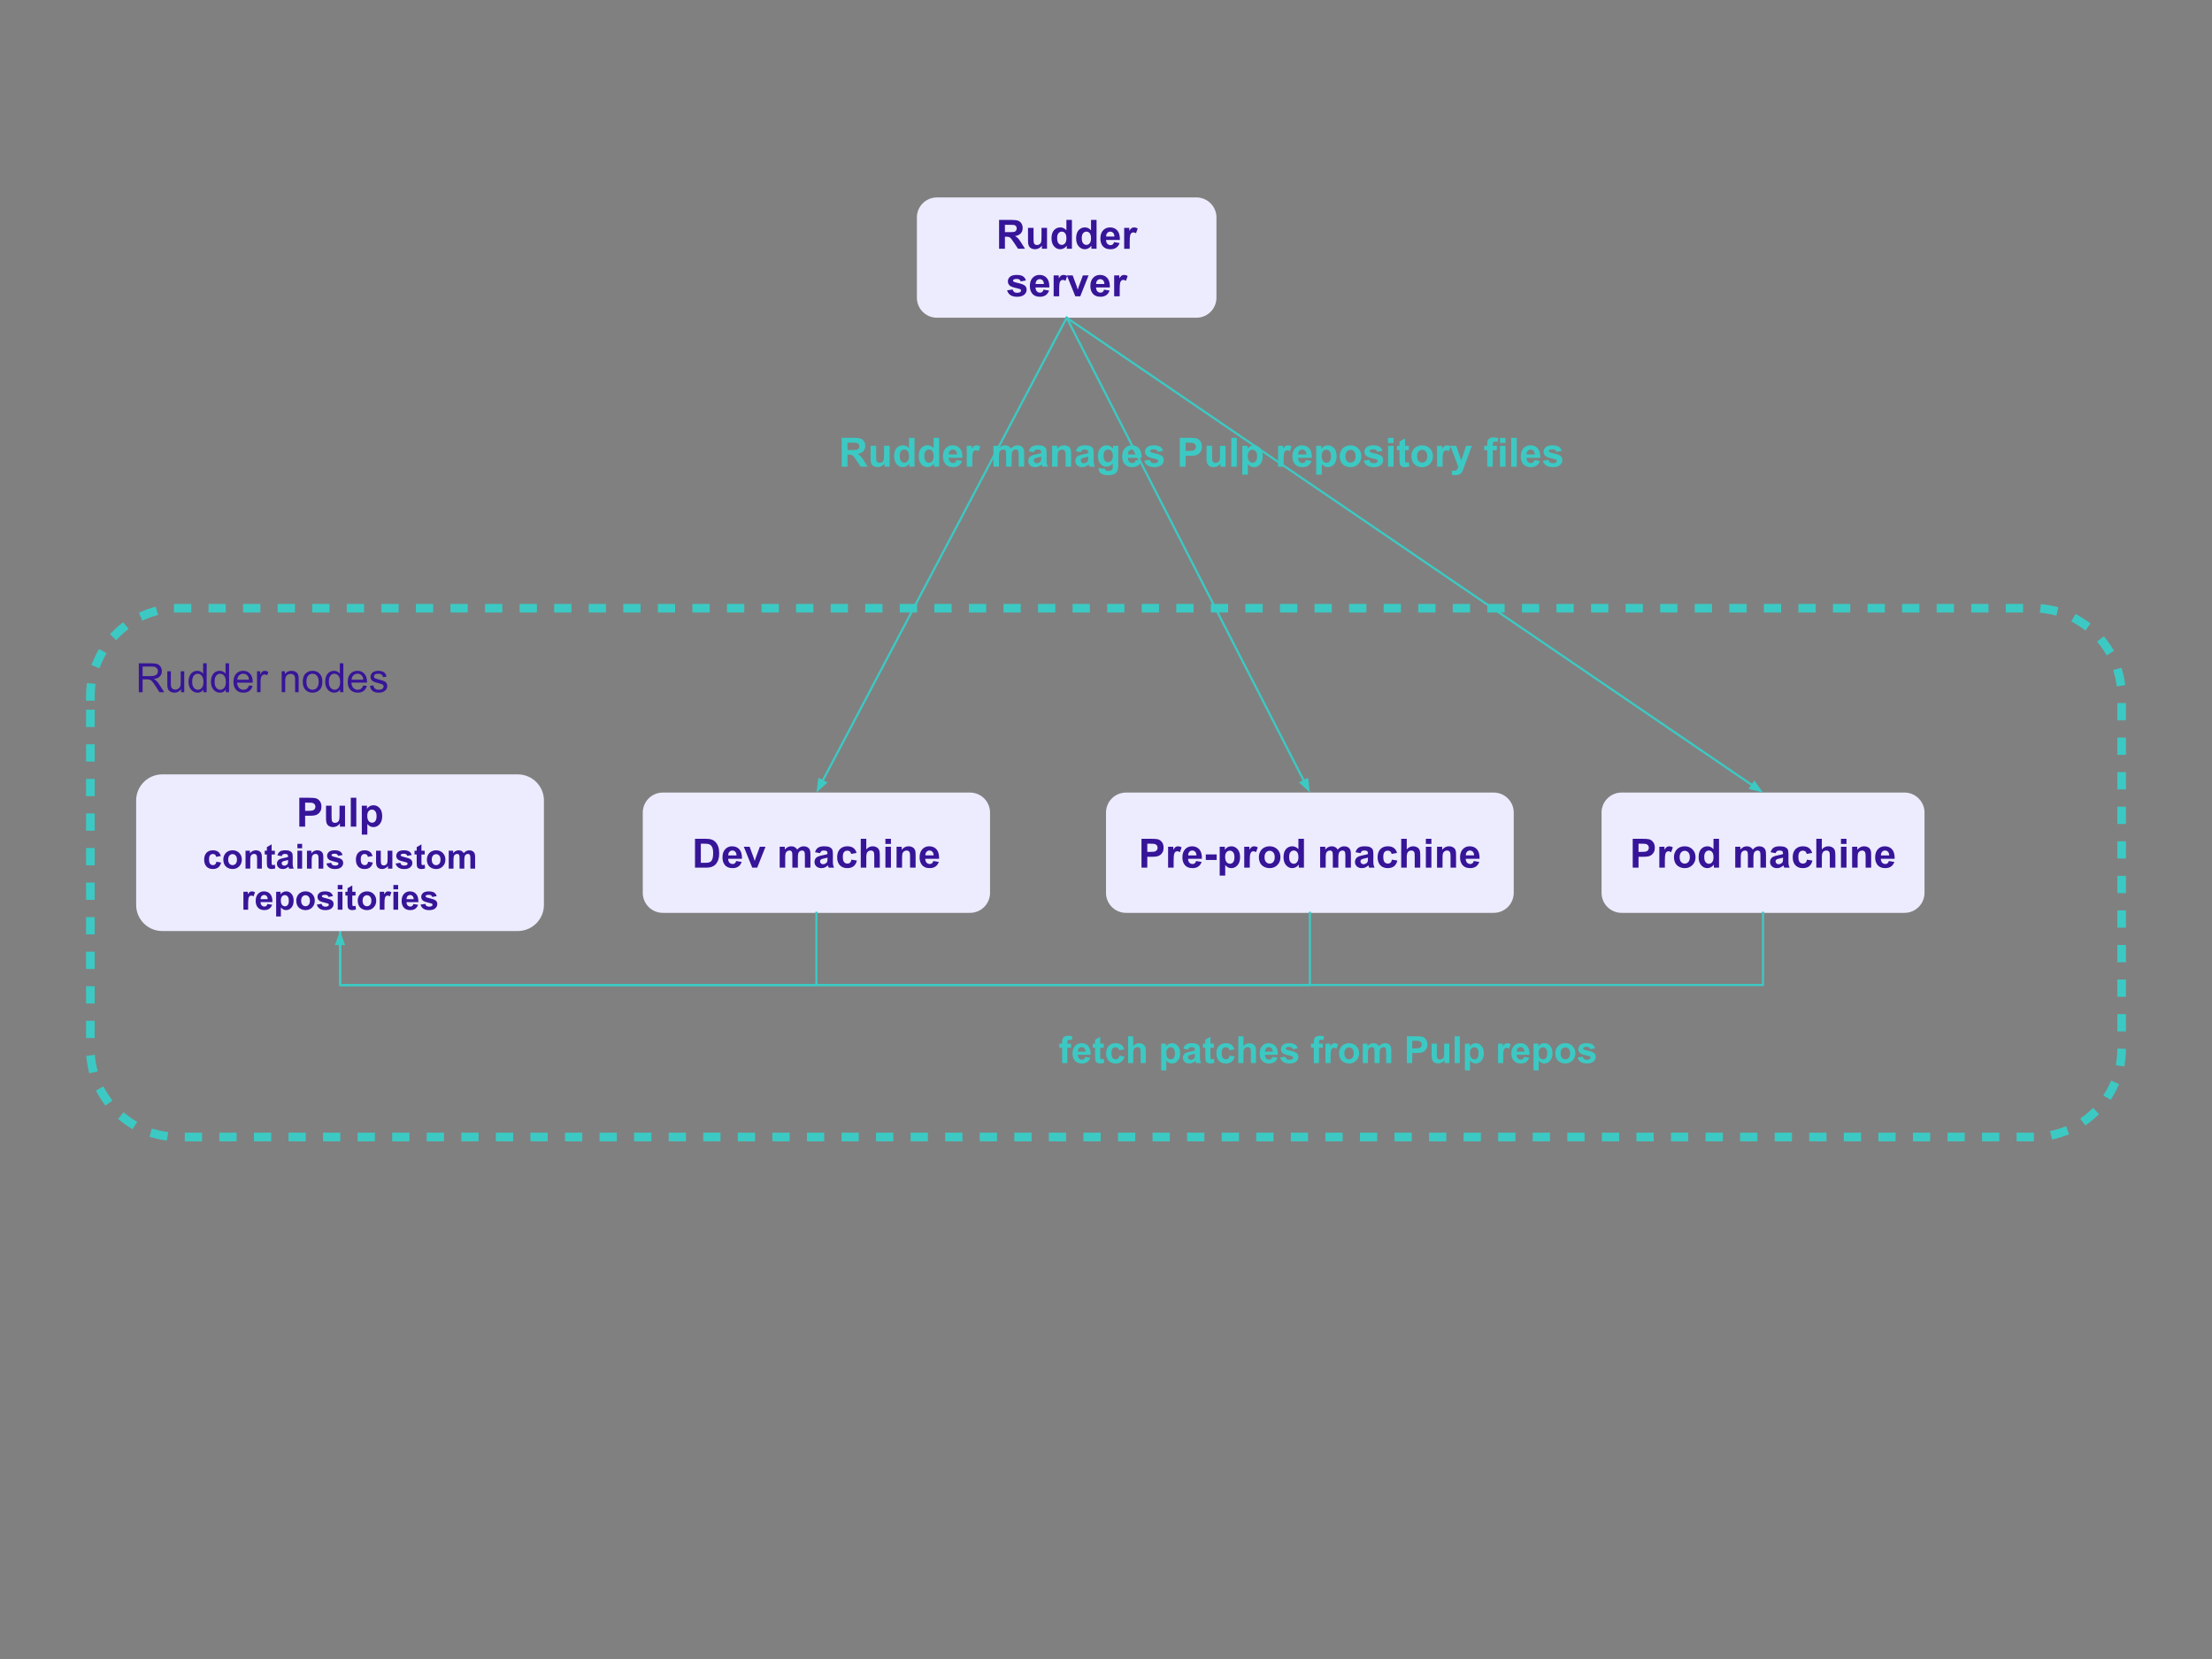 <svg xmlns="http://www.w3.org/2000/svg" fill="none" stroke-linecap="square" stroke-miterlimit="10" viewBox="0 0 1024 768"><rect x="0" y="0" width="1024" height="768" fill="#808080" stroke="none"/><clipPath id="a"><path d="M0 0h1024v768H0z"/></clipPath><g clip-path="url(#a)"><path d="M0 0h1024v768H0z"/><path d="M41.843 322.363c0-22.533 18.266-40.799 40.798-40.799H941.36a40.8 40.8 0 0 1 40.798 40.799v163.19c0 22.533-18.266 40.799-40.798 40.799H82.64c-22.532 0-40.798-18.266-40.798-40.799z"/><path stroke="#3cc9c3" stroke-dasharray="4.0,12.0" stroke-linecap="butt" stroke-linejoin="round" stroke-width="4" d="M41.843 322.363c0-22.533 18.266-40.799 40.798-40.799H941.36a40.8 40.8 0 0 1 40.798 40.799v163.19c0 22.533-18.266 40.799-40.798 40.799H82.64c-22.532 0-40.798-18.266-40.798-40.799z"/><path fill="#371598" d="M64.26 320.434v-13.36h5.923q1.78 0 2.703.36.937.36 1.484 1.281.563.906.563 2.016 0 1.406-.922 2.39-.922.97-2.844 1.235.703.343 1.078.672.766.703 1.453 1.765l2.328 3.64h-2.218l-1.766-2.78q-.781-1.204-1.281-1.829-.5-.64-.906-.89-.391-.266-.797-.36-.297-.078-.985-.078h-2.047v5.938zm1.766-7.453h3.797q1.22 0 1.89-.25.688-.266 1.048-.813t.36-1.187q0-.953-.688-1.563t-2.188-.61h-4.219zm17.801 7.453v-1.422q-1.125 1.64-3.062 1.64-.86 0-1.61-.328-.734-.328-1.093-.828-.36-.5-.5-1.218-.11-.47-.11-1.532v-5.984h1.641v5.36q0 1.28.11 1.734.156.64.656 1.015t1.234.375 1.375-.375q.656-.39.922-1.03.266-.657.266-1.892v-5.187h1.64v9.672zm10.314 0v-1.219q-.907 1.438-2.703 1.438-1.157 0-2.125-.641-.97-.64-1.5-1.781-.532-1.14-.532-2.625 0-1.453.485-2.625.484-1.188 1.437-1.813.969-.625 2.172-.625.875 0 1.547.375.687.36 1.11.953v-4.797h1.64v13.36zm-5.172-4.828q0 1.86.781 2.781.781.922 1.844.922 1.078 0 1.828-.875.75-.89.75-2.688 0-1.984-.766-2.906-.765-.937-1.89-.937-1.078 0-1.813.89t-.734 2.813m15.547 4.828v-1.219q-.906 1.438-2.703 1.438-1.156 0-2.125-.641-.968-.64-1.5-1.781-.53-1.14-.53-2.625 0-1.453.483-2.625.485-1.188 1.438-1.813.969-.625 2.172-.625.875 0 1.547.375.687.36 1.11.953v-4.797h1.64v13.36zm-5.171-4.828q0 1.86.78 2.781.782.922 1.845.922 1.078 0 1.828-.875.75-.89.75-2.688 0-1.984-.766-2.906-.766-.937-1.89-.937-1.079 0-1.813.89t-.734 2.813m15.907 1.718 1.687.204q-.406 1.484-1.484 2.312-1.078.813-2.766.813-2.125 0-3.375-1.297-1.234-1.313-1.234-3.672 0-2.453 1.25-3.797 1.265-1.344 3.265-1.344 1.938 0 3.157 1.328 1.234 1.313 1.234 3.703v.438h-7.219q.094 1.594.906 2.453.813.844 2.016.844.906 0 1.547-.469.64-.484 1.016-1.516m-5.391-2.656h5.406q-.11-1.219-.625-1.828-.781-.953-2.031-.953-1.125 0-1.906.766-.766.75-.844 2.015m9.126 5.766v-9.672h1.468v1.469q.563-1.032 1.032-1.36.484-.328 1.062-.328.828 0 1.688.531l-.563 1.516q-.61-.36-1.203-.36-.547 0-.969.329-.422.328-.61.89-.28.875-.28 1.922v5.063zm11.411 0v-9.672h1.469v1.375q1.062-1.594 3.078-1.594.875 0 1.61.313.734.312 1.093.828.375.5.516 1.203.094.453.094 1.594v5.953h-1.641v-5.89q0-1-.203-1.485-.188-.5-.672-.797t-1.14-.297q-1.048 0-1.813.672-.75.656-.75 2.516v5.28zm9.767-4.844q0-2.687 1.484-3.969 1.25-1.078 3.047-1.078 2 0 3.265 1.313 1.266 1.297 1.266 3.61 0 1.858-.562 2.937-.563 1.062-1.641 1.656-1.063.594-2.328.594-2.031 0-3.281-1.297-1.25-1.313-1.25-3.766m1.687 0q0 1.86.797 2.797.812.922 2.047.922 1.219 0 2.031-.922.813-.938.813-2.844 0-1.797-.813-2.719t-2.031-.921q-1.235 0-2.047.921-.797.907-.797 2.766m15.563 4.844v-1.219q-.906 1.438-2.703 1.438-1.156 0-2.125-.641-.969-.64-1.5-1.781-.531-1.14-.531-2.625 0-1.453.484-2.625.485-1.188 1.438-1.813.969-.625 2.172-.625.875 0 1.547.375.687.36 1.109.953v-4.797h1.64v13.36zm-5.172-4.828q0 1.86.782 2.781.78.922 1.843.922 1.079 0 1.829-.875.75-.89.75-2.688 0-1.984-.766-2.906-.766-.937-1.89-.937-1.079 0-1.813.89-.735.89-.735 2.813m15.907 1.718 1.688.204q-.406 1.484-1.485 2.312-1.078.813-2.765.813-2.125 0-3.375-1.297-1.235-1.313-1.235-3.672 0-2.453 1.25-3.797 1.266-1.344 3.266-1.344 1.938 0 3.156 1.328 1.235 1.313 1.235 3.703v.438h-7.219q.094 1.594.906 2.453.813.844 2.016.844.906 0 1.547-.469.64-.484 1.015-1.516m-5.39-2.656h5.406q-.11-1.219-.625-1.828-.781-.953-2.031-.953-1.125 0-1.907.766-.765.75-.843 2.015m8.485 2.875 1.625-.25q.125.969.75 1.5.625.516 1.75.516t1.672-.453q.547-.469.547-1.094 0-.547-.485-.875-.328-.219-1.672-.547-1.812-.469-2.515-.797-.688-.328-1.047-.906-.36-.594-.36-1.313 0-.64.297-1.187.297-.563.813-.922.375-.281 1.031-.469.672-.203 1.422-.203 1.14 0 2 .328t1.266.891q.421.562.578 1.5l-1.61.219q-.109-.75-.64-1.172-.516-.422-1.469-.422-1.14 0-1.625.375-.469.375-.469.875 0 .312.188.578.203.266.64.438.235.093 1.438.421 1.75.454 2.437.75.688.297 1.078.86t.391 1.406q0 .828-.484 1.547-.469.719-1.375 1.125-.907.39-2.047.39-1.875 0-2.875-.78-.985-.782-1.25-2.329"/><path fill="#ececfe" fill-rule="evenodd" d="M424.454 100.683a9.28 9.28 0 0 1 9.281-9.281H553.85a9.28 9.28 0 0 1 9.281 9.28v37.124a9.28 9.28 0 0 1-9.28 9.28H433.734a9.28 9.28 0 0 1-9.28-9.28z"/><path fill="#371598" d="M462.504 115.164v-13.36h5.687q2.14 0 3.11.36.968.36 1.546 1.281.578.922.578 2.11 0 1.5-.89 2.484-.875.969-2.625 1.234.875.5 1.437 1.125.578.61 1.532 2.157l1.64 2.61h-3.234l-1.938-2.907q-1.047-1.563-1.437-1.969-.375-.406-.813-.547-.422-.156-1.343-.156h-.547v5.578zm2.703-7.703h2q1.937 0 2.422-.156.484-.172.75-.578.28-.407.28-1 0-.672-.359-1.079-.359-.421-1.015-.53-.328-.048-1.969-.048h-2.11zm17.113 7.703v-1.453q-.531.781-1.39 1.234-.86.438-1.813.438-.969 0-1.75-.422-.765-.438-1.125-1.203-.344-.781-.344-2.14v-6.126h2.563v4.438q0 2.047.14 2.515.141.453.516.72.375.265.953.265.657 0 1.172-.36.516-.359.703-.89.203-.532.203-2.61v-4.078h2.547v9.672zm13.912 0h-2.39v-1.422q-.594.828-1.407 1.235-.797.406-1.61.406-1.671 0-2.859-1.344t-1.187-3.75q0-2.453 1.156-3.734t2.922-1.282q1.625 0 2.812 1.344v-4.812h2.563zm-6.844-5.047q0 1.547.438 2.235.609 1.015 1.718 1.015.891 0 1.5-.75.625-.765.625-2.25 0-1.672-.609-2.406-.594-.734-1.531-.734-.906 0-1.531.734-.61.719-.61 2.156m18.24 5.047h-2.39v-1.422q-.595.828-1.407 1.235-.797.406-1.61.406-1.671 0-2.859-1.344t-1.187-3.75q0-2.453 1.156-3.734t2.922-1.282q1.625 0 2.812 1.344v-4.812h2.563zm-6.844-5.047q0 1.547.438 2.235.609 1.015 1.718 1.015.891 0 1.5-.75.625-.765.625-2.25 0-1.672-.609-2.406-.594-.734-1.531-.734-.907 0-1.532.734-.609.719-.609 2.156m14.959 1.969 2.546.422q-.484 1.406-1.546 2.14t-2.657.735q-2.515 0-3.734-1.656-.953-1.313-.953-3.329 0-2.406 1.25-3.765 1.265-1.36 3.187-1.36 2.157 0 3.407 1.422t1.187 4.375h-6.406q.031 1.141.61 1.782.593.625 1.484.625.593 0 1-.329.421-.328.625-1.062m.156-2.594q-.031-1.11-.578-1.687-.547-.578-1.328-.578-.844 0-1.391.609-.547.61-.531 1.656zm7.079 5.672h-2.563v-9.672h2.375v1.375q.61-.984 1.094-1.281.484-.313 1.11-.313.874 0 1.687.485l-.797 2.234q-.64-.422-1.203-.422-.531 0-.906.297t-.594 1.078q-.203.766-.203 3.235zm-56.76 19.234 2.563-.39q.172.75.672 1.14.5.391 1.406.391.984 0 1.484-.375.344-.25.344-.672 0-.297-.187-.484-.188-.188-.86-.344-3.093-.687-3.922-1.25-1.14-.781-1.14-2.172 0-1.265.984-2.11 1-.859 3.078-.859 1.985 0 2.953.657.97.64 1.329 1.906l-2.407.437q-.156-.562-.593-.859-.422-.297-1.235-.297-1 0-1.437.281-.297.204-.297.516 0 .266.25.469.344.25 2.39.719 2.047.453 2.86 1.14.797.672.797 1.89 0 1.345-1.11 2.298t-3.28.953q-1.985 0-3.142-.797-1.14-.813-1.5-2.188m16.876-.312 2.547.422q-.484 1.406-1.547 2.14t-2.656.735q-2.516 0-3.734-1.656-.954-1.313-.954-3.329 0-2.406 1.25-3.765 1.266-1.36 3.188-1.36 2.156 0 3.406 1.422t1.188 4.375h-6.407q.032 1.141.61 1.782.594.625 1.484.625.594 0 1-.329.422-.328.625-1.062m.156-2.594q-.03-1.11-.578-1.687-.547-.578-1.328-.578-.844 0-1.39.609-.547.61-.532 1.656zm7.08 5.672h-2.563v-9.672h2.375v1.375q.61-.984 1.093-1.281.485-.313 1.11-.313.875 0 1.687.485l-.797 2.234q-.64-.422-1.203-.422-.53 0-.906.297-.375.297-.594 1.078-.203.766-.203 3.235zm7.463 0-3.907-9.672h2.688l1.828 4.938.531 1.64q.203-.625.266-.828.125-.406.266-.812l1.843-4.938h2.625l-3.843 9.672zm13.313-3.078 2.547.422q-.485 1.406-1.547 2.14-1.063.735-2.656.735-2.516 0-3.735-1.656-.953-1.313-.953-3.329 0-2.406 1.25-3.765 1.266-1.36 3.188-1.36 2.156 0 3.406 1.422t1.187 4.375h-6.406q.031 1.141.61 1.782.593.625 1.484.625.594 0 1-.329.422-.328.625-1.062m.156-2.594q-.031-1.11-.578-1.687-.547-.578-1.328-.578-.844 0-1.39.609-.548.61-.532 1.656zm7.079 5.672h-2.563v-9.672h2.375v1.375q.61-.984 1.094-1.281.485-.313 1.11-.313.875 0 1.687.485l-.797 2.234q-.64-.422-1.203-.422-.531 0-.906.297t-.594 1.078q-.203.766-.203 3.235z"/><path fill="#ececfe" fill-rule="evenodd" d="M297.562 376.184a9.28 9.28 0 0 1 9.28-9.281h142.195a9.28 9.28 0 0 1 9.28 9.28v37.124a9.28 9.28 0 0 1-9.28 9.28H306.843a9.28 9.28 0 0 1-9.281-9.28z"/><path fill="#371598" d="M321.734 388.306h4.938q1.656 0 2.53.266 1.188.343 2.017 1.234.843.875 1.28 2.156t.438 3.157q0 1.64-.406 2.843-.5 1.453-1.437 2.36-.704.672-1.891 1.062-.89.281-2.39.281h-5.079zm2.703 2.266v8.843h2.016q1.125 0 1.625-.125.656-.171 1.078-.562.438-.39.703-1.281.281-.907.281-2.453 0-1.547-.28-2.375-.266-.829-.766-1.282-.485-.468-1.235-.64-.562-.125-2.219-.125zm16.364 8.015 2.547.422q-.485 1.406-1.547 2.14-1.063.735-2.656.735-2.516 0-3.735-1.656-.953-1.313-.953-3.328 0-2.406 1.25-3.766 1.266-1.36 3.188-1.36 2.156 0 3.406 1.423 1.25 1.422 1.187 4.375h-6.406q.031 1.14.61 1.78.593.626 1.484.626.594 0 1-.328.422-.328.625-1.063m.156-2.593q-.031-1.11-.578-1.688t-1.328-.578q-.844 0-1.39.61-.548.609-.532 1.656zm7.282 5.671-3.906-9.671h2.687l1.828 4.937.532 1.64q.203-.624.265-.827.125-.407.266-.813l1.844-4.937h2.625l-3.844 9.671zm12.7-9.671h2.36v1.312q1.265-1.531 3.015-1.531.937 0 1.61.39.687.375 1.124 1.141.64-.766 1.375-1.14.75-.391 1.578-.391 1.063 0 1.797.437.75.422 1.11 1.266.265.625.265 2v6.187h-2.562v-5.53q0-1.438-.266-1.86-.344-.547-1.094-.547-.531 0-1.015.328-.47.328-.672.969-.203.625-.203 2v4.64h-2.563v-5.296q0-1.422-.14-1.829-.141-.406-.422-.609t-.782-.203q-.593 0-1.062.328-.469.313-.688.922-.203.594-.203 1.984v4.703h-2.562zm18.697 2.953-2.328-.422q.407-1.406 1.36-2.078t2.843-.672q1.704 0 2.547.406t1.172 1.031q.344.625.344 2.282l-.016 3q0 1.265.11 1.875.125.609.468 1.296h-2.53q-.11-.25-.25-.75-.063-.234-.095-.312-.656.64-1.406.969-.734.312-1.594.312-1.484 0-2.343-.812-.86-.813-.86-2.047 0-.828.391-1.469.39-.64 1.094-.969.703-.343 2.031-.61 1.797-.327 2.484-.624v-.25q0-.75-.359-1.063-.36-.312-1.375-.312-.688 0-1.078.281-.375.266-.61.938m3.422 2.078q-.484.156-1.562.39-1.063.22-1.39.438-.5.36-.5.906 0 .531.405.938.407.39 1.016.39.703 0 1.328-.468.469-.344.61-.844.093-.328.093-1.25zm13.485-2.172-2.53.453q-.126-.75-.579-1.125-.453-.39-1.172-.39-.953 0-1.531.656-.563.656-.563 2.203 0 1.734.579 2.437.578.703 1.546.703.735 0 1.204-.406.468-.422.656-1.422l2.515.422q-.39 1.735-1.515 2.625-1.11.875-2.969.875-2.125 0-3.39-1.328-1.25-1.344-1.25-3.719 0-2.39 1.265-3.718 1.266-1.344 3.422-1.344 1.766 0 2.797.765 1.047.75 1.515 2.313m4.486-6.547v4.922q1.234-1.453 2.953-1.453.89 0 1.593.328.72.328 1.079.844.359.5.484 1.125.14.609.14 1.922v5.671h-2.562v-5.109q0-1.516-.156-1.922-.14-.422-.516-.656-.36-.25-.906-.25-.64 0-1.14.312-.5.313-.735.938t-.234 1.844v4.843h-2.563v-13.359zm8.849 2.375v-2.375h2.562v2.375zm0 10.984v-9.671h2.562v9.671zm13.98 0h-2.563v-4.937q0-1.563-.172-2.016-.156-.468-.53-.718-.36-.266-.876-.266-.672 0-1.203.375-.531.36-.734.969-.188.593-.188 2.218v4.375h-2.547v-9.671h2.375v1.421q1.266-1.64 3.188-1.64.844 0 1.547.312.703.297 1.062.782.36.468.5 1.078.14.593.14 1.703zm8.193-3.078 2.547.422q-.485 1.406-1.547 2.14-1.063.735-2.657.735-2.515 0-3.734-1.656-.953-1.313-.953-3.328 0-2.406 1.25-3.766 1.266-1.36 3.187-1.36 2.157 0 3.407 1.423 1.25 1.422 1.187 4.375h-6.406q.031 1.14.61 1.78.593.626 1.484.626.593 0 1-.328.422-.328.625-1.063m.156-2.593q-.031-1.11-.578-1.688t-1.328-.578q-.844 0-1.391.61-.547.609-.531 1.656z"/><path fill="#ececfe" fill-rule="evenodd" d="M512 376.184a9.28 9.28 0 0 1 9.281-9.281h170.194a9.28 9.28 0 0 1 9.28 9.28v37.124a9.28 9.28 0 0 1-9.28 9.28H521.28a9.28 9.28 0 0 1-9.281-9.28z"/><path fill="#371598" d="M528.43 401.665v-13.359h4.328q2.453 0 3.203.203 1.14.297 1.922 1.313.781 1 .781 2.593 0 1.235-.453 2.079-.453.828-1.14 1.312-.688.469-1.39.625-.97.203-2.798.203h-1.765v5.031zm2.688-11.093v3.78h1.484q1.594 0 2.125-.202.547-.203.844-.656.312-.454.312-1.032 0-.734-.437-1.203-.422-.484-1.078-.594-.485-.093-1.938-.093zm12.193 11.093h-2.562v-9.671h2.375v1.375q.609-.985 1.093-1.282.485-.312 1.11-.312.875 0 1.687.484l-.797 2.235q-.64-.422-1.203-.422-.531 0-.906.297-.375.296-.594 1.078-.203.765-.203 3.234zm10.401-3.078 2.547.422q-.484 1.406-1.547 2.14t-2.656.735q-2.516 0-3.735-1.656-.953-1.313-.953-3.328 0-2.406 1.25-3.766 1.266-1.36 3.188-1.36 2.156 0 3.406 1.423 1.25 1.422 1.188 4.375h-6.407q.032 1.14.61 1.78.593.626 1.484.626.594 0 1-.328.422-.328.625-1.063m.156-2.593q-.031-1.11-.578-1.688t-1.328-.578q-.844 0-1.39.61-.547.609-.532 1.656zm4.33 2.109v-2.563h5.03v2.563zm6.43-6.11h2.391v1.422q.469-.734 1.25-1.187.797-.453 1.766-.453 1.687 0 2.86 1.328 1.171 1.312 1.171 3.672 0 2.422-1.187 3.765-1.188 1.344-2.86 1.344-.812 0-1.469-.312-.64-.328-1.359-1.094v4.875h-2.562zm2.532 4.672q0 1.625.64 2.407.657.78 1.579.78.906 0 1.484-.718.594-.719.594-2.344 0-1.515-.61-2.25-.61-.75-1.515-.75-.938 0-1.563.735-.61.719-.61 2.14m11.396 5h-2.563v-9.671h2.375v1.375q.61-.985 1.094-1.282.484-.312 1.11-.312.874 0 1.687.484l-.797 2.235q-.64-.422-1.203-.422-.531 0-.906.297-.375.296-.594 1.078-.203.765-.203 3.234zm4.213-4.968q0-1.282.625-2.47.625-1.202 1.781-1.827 1.157-.625 2.579-.625 2.187 0 3.593 1.422t1.407 3.609-1.422 3.64q-1.422 1.438-3.563 1.438-1.328 0-2.547-.594-1.203-.609-1.828-1.765-.625-1.172-.625-2.828m2.625.125q0 1.453.672 2.218.688.75 1.688.75t1.671-.75q.688-.765.688-2.234 0-1.422-.688-2.187-.671-.766-1.671-.766t-1.688.766q-.672.765-.672 2.203m18.24 4.843h-2.39v-1.421q-.594.828-1.407 1.234-.797.406-1.61.406-1.671 0-2.859-1.344-1.187-1.343-1.187-3.75 0-2.453 1.156-3.734t2.922-1.281q1.625 0 2.812 1.344v-4.813h2.563zm-6.844-5.046q0 1.546.438 2.234.609 1.016 1.718 1.016.891 0 1.5-.75.625-.766.625-2.25 0-1.672-.609-2.407-.594-.734-1.531-.734-.906 0-1.531.734-.61.719-.61 2.157m14.345-4.625h2.36v1.312q1.265-1.531 3.015-1.531.938 0 1.61.39.687.375 1.124 1.141.641-.766 1.375-1.14.75-.391 1.579-.391 1.062 0 1.796.437.75.422 1.11 1.266.265.625.265 2v6.187h-2.562v-5.53q0-1.438-.266-1.86-.343-.547-1.093-.547-.532 0-1.016.328-.469.328-.672.969-.203.625-.203 2v4.64h-2.563v-5.296q0-1.422-.14-1.829-.14-.406-.422-.609t-.781-.203q-.594 0-1.063.328-.469.313-.687.922-.203.594-.203 1.984v4.703h-2.563zm18.698 2.953-2.328-.422q.406-1.406 1.36-2.078.952-.672 2.843-.672 1.703 0 2.547.406.843.406 1.172 1.031.343.625.343 2.282l-.015 3q0 1.265.11 1.875.124.609.468 1.296h-2.531q-.11-.25-.25-.75-.063-.234-.094-.312-.656.64-1.406.969-.735.312-1.594.312-1.485 0-2.344-.812-.86-.813-.86-2.047 0-.828.391-1.469.39-.64 1.094-.969.703-.343 2.031-.61 1.797-.327 2.485-.624v-.25q0-.75-.36-1.063t-1.375-.312q-.687 0-1.078.281-.375.266-.61.938m3.422 2.078q-.485.156-1.563.39-1.062.22-1.39.438-.5.36-.5.906 0 .531.406.938.406.39 1.015.39.704 0 1.329-.468.468-.344.609-.844.094-.328.094-1.25zm13.485-2.172-2.532.453q-.125-.75-.578-1.125-.453-.39-1.171-.39-.954 0-1.532.656-.562.656-.562 2.203 0 1.734.578 2.437t1.547.703q.734 0 1.203-.406.469-.422.656-1.422l2.516.422q-.39 1.735-1.516 2.625-1.11.875-2.969.875-2.125 0-3.39-1.328-1.25-1.344-1.25-3.719 0-2.39 1.265-3.718 1.266-1.344 3.422-1.344 1.766 0 2.797.765 1.047.75 1.516 2.313m4.485-6.547v4.922q1.234-1.453 2.953-1.453.89 0 1.594.328.718.328 1.078.844.36.5.484 1.125.14.609.14 1.922v5.671h-2.562v-5.109q0-1.516-.156-1.922-.14-.422-.516-.656-.359-.25-.906-.25-.64 0-1.14.312-.5.313-.735.938t-.234 1.844v4.843h-2.563v-13.359zm8.849 2.375v-2.375h2.562v2.375zm0 10.984v-9.671h2.562v9.671zm13.98 0h-2.562v-4.937q0-1.563-.172-2.016-.156-.468-.531-.718-.36-.266-.875-.266-.672 0-1.204.375-.53.36-.734.969-.187.593-.187 2.218v4.375h-2.547v-9.671h2.375v1.421q1.265-1.64 3.187-1.64.844 0 1.547.312.703.297 1.063.782.359.468.5 1.078.14.593.14 1.703zm8.193-3.078 2.547.422q-.484 1.406-1.547 2.14t-2.656.735q-2.516 0-3.735-1.656-.953-1.313-.953-3.328 0-2.406 1.25-3.766 1.266-1.36 3.188-1.36 2.156 0 3.406 1.423 1.25 1.422 1.188 4.375h-6.407q.032 1.14.61 1.78.593.626 1.484.626.594 0 1-.328.422-.328.625-1.063m.156-2.593q-.031-1.11-.578-1.688t-1.328-.578q-.844 0-1.39.61-.547.609-.532 1.656z"/><path fill="#ececfe" fill-rule="evenodd" d="M741.404 376.184a9.28 9.28 0 0 1 9.281-9.281h130.95a9.28 9.28 0 0 1 9.281 9.28v37.124a9.28 9.28 0 0 1-9.281 9.28h-130.95a9.28 9.28 0 0 1-9.28-9.28z"/><path fill="#371598" d="M755.835 401.665v-13.359h4.328q2.453 0 3.203.203 1.14.297 1.922 1.313.78 1 .78 2.593 0 1.235-.452 2.079-.453.828-1.14 1.312-.688.469-1.391.625-.97.203-2.797.203h-1.766v5.031zm2.687-11.093v3.78h1.484q1.594 0 2.125-.202.547-.203.844-.656.313-.454.313-1.032 0-.734-.438-1.203-.422-.484-1.078-.594-.484-.093-1.937-.093zm12.194 11.093h-2.563v-9.671h2.375v1.375q.61-.985 1.094-1.282.484-.312 1.11-.312.874 0 1.687.484l-.797 2.235q-.64-.422-1.203-.422-.532 0-.907.297-.375.296-.593 1.078-.203.765-.203 3.234zm4.213-4.968q0-1.282.625-2.47.625-1.202 1.781-1.827 1.157-.625 2.578-.625 2.188 0 3.594 1.422t1.406 3.609-1.421 3.64q-1.422 1.438-3.563 1.438-1.328 0-2.547-.594-1.203-.609-1.828-1.765-.625-1.172-.625-2.828m2.625.125q0 1.453.672 2.218.687.75 1.687.75t1.672-.75q.688-.765.688-2.234 0-1.422-.688-2.187-.672-.766-1.672-.766t-1.687.766q-.672.765-.672 2.203m18.24 4.843h-2.39v-1.421q-.595.828-1.407 1.234-.797.406-1.61.406-1.671 0-2.859-1.344-1.187-1.343-1.187-3.75 0-2.453 1.156-3.734t2.922-1.281q1.625 0 2.812 1.344v-4.813h2.563zm-6.844-5.046q0 1.546.437 2.234.61 1.016 1.72 1.016.89 0 1.5-.75.624-.766.624-2.25 0-1.672-.61-2.407-.593-.734-1.53-.734-.907 0-1.532.734-.61.719-.61 2.157m14.345-4.625h2.36v1.312q1.265-1.531 3.015-1.531.937 0 1.61.39.687.375 1.124 1.141.64-.766 1.375-1.14.75-.391 1.578-.391 1.063 0 1.797.437.75.422 1.11 1.266.265.625.265 2v6.187h-2.562v-5.53q0-1.438-.266-1.86-.344-.547-1.094-.547-.53 0-1.015.328-.469.328-.672.969-.203.625-.203 2v4.64h-2.563v-5.296q0-1.422-.14-1.829-.141-.406-.422-.609t-.782-.203q-.593 0-1.062.328-.469.313-.688.922-.203.594-.203 1.984v4.703h-2.562zm18.698 2.953-2.328-.422q.406-1.406 1.359-2.078t2.844-.672q1.703 0 2.547.406.843.406 1.171 1.031.344.625.344 2.282l-.015 3q0 1.265.109 1.875.125.609.469 1.296h-2.532q-.109-.25-.25-.75-.062-.234-.093-.312-.657.64-1.407.969-.734.312-1.593.312-1.485 0-2.344-.812-.86-.813-.86-2.047 0-.828.391-1.469.39-.64 1.094-.969.703-.343 2.031-.61 1.797-.327 2.485-.624v-.25q0-.75-.36-1.063t-1.375-.312q-.687 0-1.078.281-.375.266-.61.938m3.422 2.078q-.485.156-1.563.39-1.062.22-1.39.438-.5.36-.5.906 0 .531.406.938.406.39 1.015.39.703 0 1.328-.468.47-.344.61-.844.094-.328.094-1.25zm13.485-2.172-2.532.453q-.125-.75-.578-1.125-.453-.39-1.172-.39-.953 0-1.53.656-.563.656-.563 2.203 0 1.734.578 2.437t1.547.703q.734 0 1.203-.406.468-.422.656-1.422l2.516.422q-.391 1.735-1.516 2.625-1.11.875-2.969.875-2.125 0-3.39-1.328-1.25-1.344-1.25-3.719 0-2.39 1.265-3.718 1.266-1.344 3.422-1.344 1.766 0 2.797.765 1.047.75 1.516 2.313m4.485-6.547v4.922q1.234-1.453 2.953-1.453.89 0 1.594.328.718.328 1.078.844.36.5.484 1.125.14.609.14 1.922v5.671h-2.562v-5.109q0-1.516-.156-1.922-.14-.422-.516-.656-.359-.25-.906-.25-.64 0-1.14.312-.5.313-.735.938t-.234 1.844v4.843h-2.563v-13.359zm8.849 2.375v-2.375h2.562v2.375zm0 10.984v-9.671h2.562v9.671zm13.98 0h-2.563v-4.937q0-1.563-.171-2.016-.157-.468-.532-.718-.359-.266-.875-.266-.672 0-1.203.375-.531.36-.734.969-.188.593-.188 2.218v4.375h-2.547v-9.671h2.375v1.421q1.266-1.64 3.188-1.64.844 0 1.547.312.703.297 1.062.782.36.468.5 1.078.141.593.141 1.703zm8.193-3.078 2.547.422q-.485 1.406-1.547 2.14-1.063.735-2.656.735-2.516 0-3.735-1.656-.953-1.313-.953-3.328 0-2.406 1.25-3.766 1.266-1.36 3.188-1.36 2.156 0 3.406 1.423 1.25 1.422 1.187 4.375h-6.406q.031 1.14.61 1.78.593.626 1.484.626.594 0 1-.328.422-.328.625-1.063m.156-2.593q-.031-1.11-.578-1.688t-1.328-.578q-.844 0-1.39.61-.548.609-.532 1.656z"/><path d="M493.793 147.087 377.95 366.897"/><path stroke="#3cc9c3" stroke-linecap="butt" stroke-linejoin="round" d="M493.793 147.087 380.747 361.59"/><path fill="#3cc9c3" fill-rule="evenodd" stroke="#3cc9c3" stroke-linecap="butt" d="m379.286 360.82-.654 4.784 3.577-3.244z"/><path d="m493.793 147.087 112.598 219.81"/><path stroke="#3cc9c3" stroke-linecap="butt" stroke-linejoin="round" d="m493.793 147.087 109.863 214.47"/><path fill="#3cc9c3" fill-rule="evenodd" stroke="#3cc9c3" stroke-linecap="butt" d="m602.186 362.31 3.539 3.286-.6-4.792z"/><path d="m493.793 147.087 322.362 219.81"/><path stroke="#3cc9c3" stroke-linecap="butt" stroke-linejoin="round" d="m493.793 147.087 317.405 216.43"/><path fill="#3cc9c3" fill-rule="evenodd" stroke="#3cc9c3" stroke-linecap="butt" d="m810.267 364.882 4.68 1.192-2.819-3.921z"/><path d="M379.273 189.11h605.165v42.016H379.273z"/><path fill="#3cc9c3" d="M389.632 216.03v-13.36h5.688q2.14 0 3.11.36.968.36 1.546 1.281.578.922.578 2.11 0 1.5-.89 2.484-.875.969-2.625 1.235.875.5 1.437 1.125.578.609 1.531 2.156l1.641 2.61h-3.234l-1.938-2.907q-1.047-1.563-1.437-1.969-.375-.406-.813-.547-.422-.156-1.344-.156h-.547v5.578zm2.703-7.703h2q1.938 0 2.422-.156.485-.172.75-.578.282-.407.282-1 0-.672-.36-1.078-.36-.422-1.015-.532-.329-.047-1.97-.047h-2.109zm17.114 7.703v-1.453q-.531.781-1.39 1.234-.86.438-1.813.438-.969 0-1.75-.422-.766-.437-1.125-1.203-.344-.781-.344-2.14v-6.126h2.563v4.438q0 2.047.14 2.515.14.454.516.72.375.265.953.265.656 0 1.172-.36.516-.359.703-.89.203-.531.203-2.61v-4.078h2.547v9.672zm13.912 0h-2.391v-1.422q-.594.828-1.406 1.235-.797.406-1.61.406-1.671 0-2.859-1.344t-1.187-3.75q0-2.453 1.156-3.734t2.922-1.281q1.625 0 2.812 1.343v-4.812h2.563zm-6.844-5.047q0 1.547.437 2.235.61 1.015 1.72 1.015.89 0 1.5-.75.624-.765.624-2.25 0-1.672-.61-2.406-.593-.734-1.53-.734-.907 0-1.532.734-.61.719-.61 2.156m18.24 5.047h-2.391v-1.422q-.594.828-1.406 1.235-.797.406-1.61.406-1.672 0-2.859-1.344t-1.188-3.75q0-2.453 1.157-3.734 1.156-1.281 2.922-1.281 1.625 0 2.812 1.343v-4.812h2.563zm-6.844-5.047q0 1.547.437 2.235.61 1.015 1.72 1.015.89 0 1.5-.75.624-.765.624-2.25 0-1.672-.61-2.406-.593-.734-1.53-.734-.907 0-1.532.734-.61.719-.61 2.156m14.958 1.97 2.547.421q-.484 1.406-1.547 2.14t-2.656.735q-2.516 0-3.734-1.656-.953-1.313-.953-3.328 0-2.407 1.25-3.766 1.265-1.36 3.187-1.36 2.156 0 3.406 1.422t1.188 4.375h-6.406q.03 1.141.609 1.782.594.625 1.484.625.594 0 1-.328.422-.329.625-1.063m.157-2.595q-.032-1.109-.579-1.687t-1.328-.578q-.843 0-1.39.61-.547.608-.532 1.655zm7.078 5.672h-2.562v-9.672h2.375v1.375q.61-.984 1.094-1.28.484-.313 1.11-.313.874 0 1.687.484l-.797 2.234q-.64-.422-1.203-.422-.532 0-.907.297t-.593 1.078q-.204.766-.204 3.235zm9.788-9.672h2.36v1.313q1.265-1.531 3.015-1.531.937 0 1.61.39.687.375 1.124 1.14.64-.765 1.375-1.14.75-.39 1.578-.39 1.063 0 1.797.437.75.422 1.11 1.266.265.625.265 2v6.187h-2.562V210.5q0-1.438-.266-1.86-.344-.546-1.094-.546-.531 0-1.015.328-.47.328-.672.969-.203.625-.203 2v4.64h-2.563v-5.297q0-1.422-.14-1.828t-.422-.61q-.282-.202-.782-.202-.593 0-1.062.328-.469.312-.688.922-.203.593-.203 1.984v4.703h-2.562zm18.698 2.953-2.329-.421q.407-1.407 1.36-2.079.953-.671 2.844-.671 1.703 0 2.546.406.844.406 1.172 1.031.344.625.344 2.281l-.016 3q0 1.266.11 1.875.125.61.469 1.297h-2.532q-.11-.25-.25-.75-.062-.234-.093-.312-.657.64-1.407.968-.734.313-1.593.313-1.485 0-2.344-.813-.86-.812-.86-2.046 0-.829.391-1.47.39-.64 1.094-.968.703-.344 2.031-.61 1.797-.327 2.484-.624v-.25q0-.75-.359-1.063-.36-.312-1.375-.312-.687 0-1.078.281-.375.266-.61.937m3.421 2.079q-.484.156-1.562.39-1.063.219-1.39.438-.5.36-.5.906 0 .531.406.937.406.391 1.015.391.703 0 1.328-.469.469-.343.61-.843.093-.329.093-1.25zm13.845 4.64h-2.563v-4.937q0-1.563-.171-2.016-.157-.469-.532-.719-.36-.265-.875-.265-.672 0-1.203.375-.531.36-.734.968-.188.594-.188 2.22v4.374h-2.547v-9.672h2.375v1.422q1.266-1.64 3.188-1.64.844 0 1.547.312.703.297 1.062.781.36.47.5 1.078.14.594.14 1.704zm4.505-6.719-2.328-.421q.406-1.407 1.36-2.079.953-.671 2.843-.671 1.703 0 2.547.406t1.172 1.031q.344.625.344 2.281l-.016 3q0 1.266.11 1.875.124.61.468 1.297h-2.531q-.11-.25-.25-.75-.063-.234-.094-.312-.656.64-1.406.968-.734.313-1.594.313-1.484 0-2.344-.813t-.859-2.046q0-.829.39-1.47.391-.64 1.094-.968.704-.344 2.032-.61 1.797-.327 2.484-.624v-.25q0-.75-.36-1.063-.359-.312-1.374-.312-.688 0-1.078.281-.375.266-.61.937m3.422 2.079q-.484.156-1.562.39-1.063.219-1.391.438-.5.36-.5.906 0 .531.406.937.406.391 1.016.391.703 0 1.328-.469.469-.343.61-.843.093-.329.093-1.25zm4.813 5.28 2.922.36q.063.5.328.688.375.281 1.157.281 1 0 1.5-.297.328-.203.515-.656.11-.313.11-1.172v-1.406q-1.141 1.562-2.891 1.562-1.953 0-3.094-1.656-.89-1.297-.89-3.234 0-2.438 1.171-3.72 1.172-1.28 2.907-1.28 1.797 0 2.968 1.578v-1.36h2.391v8.672q0 1.719-.281 2.563-.281.843-.797 1.328-.5.484-1.36.75-.843.281-2.156.281-2.453 0-3.484-.844-1.031-.843-1.031-2.125 0-.14.015-.312m2.285-5.67q0 1.531.593 2.25.594.719 1.47.719.937 0 1.577-.735.656-.734.656-2.172 0-1.515-.625-2.234-.609-.734-1.562-.734-.922 0-1.516.718-.593.72-.593 2.188m14.942 1.953 2.547.422q-.484 1.406-1.547 2.14t-2.656.735q-2.515 0-3.734-1.656-.953-1.313-.953-3.328 0-2.407 1.25-3.766 1.265-1.36 3.187-1.36 2.156 0 3.406 1.422t1.188 4.375h-6.406q.03 1.141.61 1.782.593.625 1.483.625.594 0 1-.328.422-.329.625-1.063m.157-2.594q-.032-1.109-.578-1.687-.547-.578-1.329-.578-.843 0-1.39.61-.547.608-.531 1.655zm3.72 2.907 2.562-.391q.172.75.672 1.14.5.391 1.406.391.984 0 1.484-.375.344-.25.344-.672 0-.297-.188-.484-.187-.188-.859-.344-3.094-.687-3.922-1.25-1.14-.781-1.14-2.172 0-1.265.984-2.109 1-.86 3.078-.86 1.984 0 2.953.657.969.64 1.328 1.906l-2.406.438q-.156-.563-.594-.86-.422-.297-1.234-.297-1 0-1.438.282-.296.203-.296.515 0 .266.25.469.343.25 2.39.719 2.047.453 2.86 1.14.796.672.796 1.891 0 1.344-1.109 2.297-1.11.953-3.281.953-1.985 0-3.14-.797-1.141-.812-1.5-2.187m16.48 2.765v-13.36h4.328q2.453 0 3.203.204 1.14.297 1.922 1.312.781 1 .781 2.594 0 1.235-.453 2.078-.453.828-1.14 1.313-.688.469-1.39.625-.97.203-2.798.203h-1.765v5.031zm2.688-11.094v3.782h1.484q1.594 0 2.125-.203.547-.204.844-.657.312-.453.312-1.03 0-.735-.437-1.204-.422-.484-1.078-.594-.485-.094-1.938-.094zm16.1 11.094v-1.453q-.532.781-1.391 1.234-.86.438-1.813.438-.969 0-1.75-.422-.765-.437-1.125-1.203-.344-.781-.344-2.14v-6.126h2.563v4.438q0 2.047.14 2.515.141.454.516.72t.953.265q.657 0 1.172-.36.516-.359.703-.89.203-.531.203-2.61v-4.078h2.547v9.672zm5.036 0v-13.36h2.562v13.36zm5.105-9.672h2.39v1.422q.47-.734 1.25-1.187.798-.453 1.766-.453 1.688 0 2.86 1.328 1.172 1.312 1.172 3.672 0 2.421-1.188 3.765t-2.86 1.344q-.812 0-1.468-.313-.64-.328-1.36-1.093v4.875h-2.562zm2.531 4.672q0 1.625.641 2.406.656.782 1.578.782.906 0 1.485-.719.593-.719.593-2.344 0-1.515-.61-2.25-.608-.75-1.515-.75-.937 0-1.562.735-.61.718-.61 2.14m16.58 5h-2.563v-9.672h2.375v1.375q.61-.984 1.094-1.28.484-.313 1.11-.313.874 0 1.687.484l-.797 2.234q-.64-.422-1.203-.422-.531 0-.906.297t-.594 1.078q-.203.766-.203 3.235zm10.4-3.078 2.547.422q-.484 1.406-1.546 2.14t-2.657.735q-2.515 0-3.734-1.656-.953-1.313-.953-3.328 0-2.407 1.25-3.766 1.265-1.36 3.187-1.36 2.157 0 3.407 1.422t1.187 4.375h-6.406q.031 1.141.61 1.782.593.625 1.484.625.593 0 1-.328.421-.329.625-1.063m.157-2.594q-.031-1.109-.578-1.687t-1.328-.578q-.844 0-1.391.61-.547.608-.531 1.655zm4.547-4h2.391v1.422q.469-.734 1.25-1.187.797-.453 1.766-.453 1.687 0 2.859 1.328 1.172 1.312 1.172 3.672 0 2.421-1.188 3.765t-2.859 1.344q-.812 0-1.469-.313-.64-.328-1.36-1.093v4.875h-2.562zm2.532 4.672q0 1.625.64 2.406.657.782 1.578.782.907 0 1.485-.719.594-.719.594-2.344 0-1.515-.61-2.25-.61-.75-1.515-.75-.938 0-1.563.735-.61.718-.61 2.14m8.349.031q0-1.28.625-2.468.625-1.203 1.781-1.828t2.578-.625q2.188 0 3.594 1.421t1.406 3.61-1.422 3.64q-1.422 1.438-3.562 1.438-1.328 0-2.547-.594-1.203-.61-1.828-1.765-.625-1.172-.625-2.829m2.625.125q0 1.454.672 2.22.687.75 1.687.75t1.672-.75q.688-.766.688-2.235 0-1.422-.688-2.188-.672-.765-1.672-.765t-1.687.765q-.672.766-.672 2.203m8.458 2.079 2.563-.391q.172.75.672 1.14.5.391 1.406.391.984 0 1.484-.375.344-.25.344-.672 0-.297-.188-.484-.187-.188-.859-.344-3.094-.687-3.922-1.25-1.14-.781-1.14-2.172 0-1.265.984-2.109 1-.86 3.078-.86 1.984 0 2.953.657.969.64 1.328 1.906l-2.406.438q-.156-.563-.594-.86-.422-.297-1.234-.297-1 0-1.437.282-.297.203-.297.515 0 .266.25.469.343.25 2.39.719 2.047.453 2.86 1.14.796.672.796 1.891 0 1.344-1.109 2.297-1.11.953-3.281.953-1.984 0-3.14-.797-1.141-.812-1.5-2.187m11.282-8.22v-2.374h2.563v2.375zm0 10.985v-9.672h2.563v9.672zm9.621-9.672v2.032h-1.75v3.906q0 1.187.047 1.39.047.188.219.313.187.125.437.125.36 0 1.031-.25l.22 2q-.892.375-2.017.375-.703 0-1.265-.234-.547-.235-.813-.594-.25-.375-.343-1-.094-.453-.094-1.813v-4.218h-1.172v-2.032h1.172v-1.922l2.578-1.5v3.422zm1.181 4.703q0-1.28.625-2.468.625-1.203 1.782-1.828 1.156-.625 2.578-.625 2.187 0 3.594 1.421 1.406 1.422 1.406 3.61t-1.422 3.64q-1.422 1.438-3.563 1.438-1.328 0-2.546-.594-1.204-.61-1.829-1.765-.625-1.172-.625-2.829m2.625.125q0 1.454.672 2.22.688.75 1.688.75t1.672-.75q.687-.766.687-2.235 0-1.422-.687-2.188-.672-.765-1.672-.765t-1.688.765q-.672.766-.672 2.203m11.818 4.844h-2.562v-9.672h2.375v1.375q.61-.984 1.094-1.28.484-.313 1.109-.313.875 0 1.687.484l-.796 2.234q-.641-.422-1.204-.422-.53 0-.906.297-.375.297-.594 1.078-.203.766-.203 3.235zm3.589-9.672h2.718l2.329 6.86 2.25-6.86h2.656l-3.422 9.313-.61 1.687q-.328.844-.64 1.282-.313.453-.703.718-.39.282-.969.438-.578.156-1.312.156t-1.454-.156l-.218-2q.593.125 1.078.125.89 0 1.312-.531.438-.516.672-1.329zm15.652 0h1.422v-.734q0-1.219.25-1.813.266-.609.953-.984.704-.375 1.782-.375 1.093 0 2.14.328l-.36 1.781q-.608-.14-1.171-.14-.547 0-.797.265-.234.25-.234.985v.687h1.906v2.016h-1.906v7.656h-2.563v-7.656h-1.422zm7.338-1.312v-2.375h2.563v2.375zm0 10.984v-9.672h2.563v9.672zm5.183 0v-13.36h2.563v13.36zm10.777-3.078 2.547.422q-.484 1.406-1.547 2.14t-2.656.735q-2.515 0-3.734-1.656-.953-1.313-.953-3.328 0-2.407 1.25-3.766 1.265-1.36 3.187-1.36 2.156 0 3.406 1.422t1.188 4.375h-6.406q.03 1.141.61 1.782.593.625 1.483.625.594 0 1-.328.422-.329.625-1.063m.157-2.594q-.032-1.109-.578-1.687-.547-.578-1.329-.578-.843 0-1.39.61-.547.608-.531 1.655zm3.72 2.907 2.562-.391q.172.75.672 1.14.5.391 1.406.391.984 0 1.484-.375.344-.25.344-.672 0-.297-.188-.484-.187-.188-.859-.344-3.094-.687-3.922-1.25-1.14-.781-1.14-2.172 0-1.265.984-2.109 1-.86 3.078-.86 1.984 0 2.953.657.969.64 1.328 1.906l-2.406.438q-.156-.563-.594-.86-.422-.297-1.234-.297-1 0-1.438.282-.296.203-.296.515 0 .266.25.469.343.25 2.39.719 2.047.453 2.86 1.14.796.672.796 1.891 0 1.344-1.109 2.297-1.11.953-3.281.953-1.985 0-3.14-.797-1.141-.812-1.5-2.187"/><path d="M377.94 422.588v33.41H157.404v-25"/><path stroke="#3cc9c3" stroke-linecap="butt" stroke-linejoin="round" d="M377.94 422.588v33.41H157.404v-19"/><path fill="#3cc9c3" fill-rule="evenodd" stroke="#3cc9c3" stroke-linecap="butt" d="m159.056 436.997-1.652-4.538-1.652 4.538z"/><path d="M157.415 430.997v25H606.39v-33.41"/><path stroke="#3cc9c3" stroke-linecap="butt" stroke-linejoin="round" d="M157.415 430.997v25H606.39v-33.41"/><path d="M157.415 430.997v25h658.74v-33.41"/><path stroke="#3cc9c3" stroke-linecap="butt" stroke-linejoin="round" d="M157.415 430.997v25h658.74v-33.41"/><path d="M481.181 466.475H753.78v40.41h-272.6z"/><path fill="#3cc9c3" d="M490.384 483.13h1.313v-.671q0-1.14.234-1.688.25-.562.89-.906.657-.36 1.657-.36 1.016 0 1.984.298l-.328 1.656q-.562-.125-1.094-.125-.515 0-.734.234t-.219.922v.64h1.766v1.876h-1.766v7.11h-2.39v-7.11h-1.313zm12.02 6.126 2.36.39q-.453 1.313-1.437 2-.985.672-2.47.672-2.343 0-3.468-1.531-.89-1.234-.89-3.094 0-2.234 1.171-3.5 1.172-1.265 2.953-1.265 2 0 3.157 1.328 1.172 1.312 1.109 4.047h-5.953q.031 1.062.578 1.656.547.578 1.375.578.547 0 .922-.297.39-.312.594-.984m.126-2.407q-.016-1.03-.532-1.562-.5-.547-1.234-.547-.781 0-1.281.578-.516.563-.5 1.531zm8.418-3.718v1.89h-1.625v3.625q0 1.094.047 1.282t.203.312q.172.11.422.11.328 0 .953-.235l.203 1.844q-.828.36-1.875.36-.656 0-1.172-.22-.515-.218-.765-.546-.235-.344-.313-.938-.078-.406-.078-1.672v-3.922h-1.094v-1.89h1.094v-1.782l2.375-1.39v3.172zm9.49 2.656-2.345.422q-.125-.703-.546-1.047-.407-.36-1.079-.36-.89 0-1.421.61-.516.61-.516 2.047 0 1.61.531 2.265.531.657 1.438.657.687 0 1.109-.375.438-.39.61-1.328l2.343.39q-.375 1.61-1.406 2.438-1.031.812-2.766.812-1.968 0-3.14-1.234-1.172-1.25-1.172-3.453 0-2.22 1.172-3.453 1.187-1.25 3.187-1.25 1.64 0 2.61.703.968.703 1.39 2.156m4.167-6.078v4.562q1.157-1.343 2.75-1.343.829 0 1.485.312.656.297.984.781.344.47.469 1.047.125.563.125 1.781v5.266h-2.375v-4.75q0-1.406-.14-1.781-.141-.39-.485-.61-.344-.234-.86-.234-.593 0-1.062.297-.453.281-.672.86-.219.577-.219 1.718v4.5h-2.375V479.71zm12.962 3.422h2.219v1.312q.437-.672 1.172-1.094.734-.421 1.625-.421 1.578 0 2.656 1.234 1.094 1.219 1.094 3.406 0 2.25-1.11 3.5-1.094 1.25-2.656 1.25-.734 0-1.344-.297t-1.281-1.015v4.53h-2.375zm2.36 4.343q0 1.516.593 2.235.61.719 1.469.719.828 0 1.375-.657.547-.672.547-2.187 0-1.406-.563-2.094t-1.406-.687q-.875 0-1.453.671-.563.672-.563 2m10.068-1.609-2.156-.39q.375-1.297 1.25-1.922.89-.625 2.64-.625 1.595 0 2.376.375t1.094.953q.312.578.312 2.125l-.016 2.78q0 1.188.11 1.75t.422 1.204h-2.344q-.094-.234-.234-.703-.063-.203-.079-.281-.609.593-1.312.89-.688.297-1.469.297-1.39 0-2.187-.75t-.797-1.906q0-.766.36-1.36.359-.593 1.015-.906.656-.328 1.89-.562 1.672-.313 2.313-.578v-.235q0-.687-.344-.984-.328-.297-1.281-.297-.625 0-.984.25-.36.25-.579.875m3.188 1.938q-.453.156-1.453.375-.985.203-1.297.406-.453.328-.453.828t.36.875q.374.36.952.36.64 0 1.235-.423.422-.328.562-.796.094-.297.094-1.157zm8.793-4.672v1.89h-1.625v3.625q0 1.094.047 1.282t.203.312q.172.11.422.11.328 0 .953-.235l.203 1.844q-.828.36-1.875.36-.656 0-1.171-.22-.516-.218-.766-.546-.234-.344-.313-.938-.078-.406-.078-1.672v-3.922h-1.093v-1.89h1.093v-1.782l2.375-1.39v3.172zm9.49 2.656-2.344.422q-.125-.703-.547-1.047-.406-.36-1.078-.36-.89 0-1.422.61-.516.61-.516 2.047 0 1.61.531 2.265.532.657 1.438.657.687 0 1.11-.375.437-.39.609-1.328l2.343.39q-.375 1.61-1.406 2.438-1.031.812-2.765.812-1.97 0-3.141-1.234-1.172-1.25-1.172-3.453 0-2.22 1.172-3.453 1.187-1.25 3.187-1.25 1.641 0 2.61.703t1.39 2.156m4.168-6.078v4.562q1.156-1.343 2.75-1.343.828 0 1.484.312.656.297.985.781.343.47.468 1.047.125.563.125 1.781v5.266h-2.375v-4.75q0-1.406-.14-1.781-.141-.39-.485-.61-.343-.234-.86-.234-.593 0-1.062.297-.453.281-.671.86-.22.577-.22 1.718v4.5h-2.374V479.71zm13.428 9.547 2.36.39q-.453 1.313-1.438 2-.984.672-2.469.672-2.343 0-3.468-1.531-.891-1.234-.891-3.094 0-2.234 1.172-3.5 1.172-1.265 2.953-1.265 2 0 3.156 1.328 1.172 1.312 1.11 4.047h-5.953q.03 1.062.578 1.656.547.578 1.375.578.547 0 .922-.297.39-.312.593-.984m.125-2.407q-.015-1.03-.531-1.562-.5-.547-1.234-.547-.782 0-1.282.578-.515.563-.5 1.531zm3.465 2.704 2.391-.36q.14.688.61 1.047.468.36 1.312.36.922 0 1.375-.344.312-.235.312-.625 0-.282-.156-.453-.187-.172-.797-.313-2.875-.64-3.656-1.156-1.062-.735-1.062-2.031 0-1.157.921-1.954.922-.796 2.86-.796 1.844 0 2.734.609.906.594 1.25 1.766l-2.25.421q-.14-.53-.547-.812-.39-.281-1.14-.281-.938 0-1.344.265-.281.188-.281.485 0 .25.25.437.312.235 2.203.672 1.906.422 2.672 1.047.734.64.734 1.766 0 1.234-1.031 2.125-1.031.89-3.047.89-1.844 0-2.922-.734-1.062-.75-1.39-2.031m14.249-6.422h1.312v-.672q0-1.14.235-1.688.25-.562.89-.906.656-.36 1.656-.36 1.016 0 1.985.298l-.328 1.656q-.563-.125-1.094-.125-.516 0-.734.234-.22.235-.22.922v.64h1.766v1.876h-1.765v7.11h-2.39v-7.11H606.9zm9.083 8.984h-2.375v-8.984h2.203v1.28q.578-.905 1.031-1.187.453-.296 1.016-.296.812 0 1.578.453l-.735 2.062q-.609-.39-1.125-.39-.5 0-.843.28-.344.282-.547 1-.203.72-.203 3zm3.915-4.625q0-1.172.578-2.281.594-1.11 1.656-1.688 1.078-.593 2.407-.593 2.03 0 3.328 1.328 1.312 1.312 1.312 3.343 0 2.032-1.328 3.375-1.312 1.344-3.297 1.344-1.234 0-2.36-.547-1.124-.562-1.718-1.64-.578-1.094-.578-2.64m2.437.125q0 1.344.641 2.063.64.703 1.563.703.937 0 1.562-.703.625-.72.625-2.079 0-1.312-.625-2.015-.625-.719-1.562-.719-.922 0-1.563.719-.64.703-.64 2.031m8.523-4.484h2.187v1.218q1.188-1.421 2.813-1.421.859 0 1.484.359.64.344 1.047 1.062.594-.718 1.281-1.062.688-.36 1.469-.36.984 0 1.672.407.687.39 1.015 1.172.25.578.25 1.86v5.75h-2.375v-5.142q0-1.328-.25-1.718-.328-.516-1.015-.516-.5 0-.938.313-.437.296-.64.89-.188.594-.188 1.86v4.312h-2.375v-4.922q0-1.312-.125-1.687-.125-.39-.39-.578-.266-.188-.735-.188-.547 0-.984.297-.438.297-.64.86-.188.562-.188 1.859v4.36h-2.375zm20.425 8.984V479.71h4.015q2.281 0 2.985.187 1.062.282 1.78 1.22.72.937.72 2.405 0 1.14-.422 1.922-.407.781-1.047 1.235-.64.437-1.297.578-.906.187-2.61.187h-1.624v4.672zm2.5-10.312v3.53h1.375q1.468 0 1.968-.187.5-.203.782-.61.296-.42.296-.968 0-.687-.406-1.125-.39-.437-1-.547-.453-.093-1.812-.093zm14.948 10.312v-1.344q-.484.72-1.297 1.14-.797.407-1.672.407-.906 0-1.625-.39-.719-.407-1.047-1.125-.328-.72-.328-1.985v-5.687h2.39v4.125q0 1.89.126 2.328.125.422.469.672.359.25.89.25.61 0 1.094-.328.484-.344.656-.829.172-.5.172-2.421v-3.797h2.375v8.984zm4.678 0V479.71h2.375v12.406zm4.737-8.984h2.218v1.312q.438-.672 1.172-1.094.735-.421 1.625-.421 1.578 0 2.656 1.234 1.094 1.219 1.094 3.406 0 2.25-1.11 3.5-1.093 1.25-2.655 1.25-.735 0-1.344-.297t-1.281-1.015v4.53h-2.375zm2.359 4.343q0 1.516.594 2.235.61.719 1.468.719.829 0 1.375-.657.547-.672.547-2.187 0-1.406-.562-2.094t-1.406-.687q-.875 0-1.454.671-.562.672-.562 2m15.383 4.641h-2.375v-8.984h2.203v1.28q.579-.905 1.032-1.187.453-.296 1.015-.296.813 0 1.578.453l-.734 2.062q-.61-.39-1.125-.39-.5 0-.844.28-.343.282-.547 1-.203.72-.203 3zm9.681-2.86 2.36.391q-.453 1.313-1.438 2-.984.672-2.469.672-2.343 0-3.468-1.531-.891-1.234-.891-3.094 0-2.234 1.172-3.5 1.172-1.265 2.953-1.265 2 0 3.156 1.328 1.172 1.312 1.11 4.047h-5.953q.03 1.062.578 1.656.547.578 1.375.578.547 0 .922-.297.39-.312.593-.984m.125-2.406q-.015-1.03-.531-1.562-.5-.547-1.234-.547-.782 0-1.282.578-.515.563-.5 1.531zm4.231-3.718h2.219v1.312q.437-.672 1.172-1.094.734-.421 1.625-.421 1.578 0 2.656 1.234 1.094 1.219 1.094 3.406 0 2.25-1.11 3.5-1.093 1.25-2.656 1.25-.734 0-1.344-.297-.609-.297-1.28-1.015v4.53h-2.376zm2.36 4.343q0 1.516.593 2.235.61.719 1.469.719.828 0 1.375-.657.547-.672.547-2.187 0-1.406-.563-2.094t-1.406-.687q-.875 0-1.453.671-.563.672-.563 2m7.74.016q0-1.172.579-2.281.593-1.11 1.656-1.688 1.078-.593 2.406-.593 2.031 0 3.328 1.328 1.313 1.312 1.313 3.343 0 2.032-1.328 3.375-1.313 1.344-3.297 1.344-1.235 0-2.36-.547-1.125-.562-1.718-1.64-.579-1.094-.579-2.64m2.438.125q0 1.344.64 2.063.641.703 1.563.703.938 0 1.563-.703.625-.72.625-2.079 0-1.312-.625-2.015-.625-.719-1.563-.719-.922 0-1.562.719-.641.703-.641 2.031m7.866 1.938 2.39-.36q.141.688.61 1.047.469.36 1.312.36.922 0 1.375-.344.313-.235.313-.625 0-.282-.156-.453-.188-.172-.797-.313-2.875-.64-3.656-1.156-1.063-.735-1.063-2.031 0-1.157.922-1.954t2.86-.796q1.843 0 2.734.609.906.594 1.25 1.766l-2.25.421q-.141-.53-.547-.812-.39-.281-1.14-.281-.938 0-1.345.265-.28.188-.28.485 0 .25.25.437.312.235 2.202.672 1.907.422 2.672 1.047.735.64.735 1.766 0 1.234-1.032 2.125-1.031.89-3.047.89-1.843 0-2.921-.734-1.063-.75-1.391-2.031"/><path fill="#ececfe" fill-rule="evenodd" d="M63.037 370.578c0-6.674 5.41-12.085 12.084-12.085h164.587a12.084 12.084 0 0 1 12.085 12.085v48.335c0 6.674-5.41 12.084-12.085 12.084H75.121c-6.674 0-12.084-5.41-12.084-12.084z"/><path fill="#371598" d="M138.565 382.665v-13.359h4.328q2.453 0 3.203.203 1.14.297 1.922 1.313.781 1 .781 2.593 0 1.235-.453 2.079-.453.828-1.14 1.312-.688.469-1.391.625-.97.203-2.797.203h-1.766v5.031zm2.687-11.093v3.78h1.485q1.593 0 2.125-.202.546-.203.843-.656.313-.454.313-1.032 0-.734-.438-1.203-.422-.484-1.078-.594-.484-.093-1.937-.093zm16.1 11.093v-1.453q-.531.782-1.39 1.235-.86.437-1.813.437-.969 0-1.75-.422-.766-.437-1.125-1.203-.344-.781-.344-2.14v-6.125h2.563v4.437q0 2.047.14 2.516.14.453.516.718.375.266.953.266.656 0 1.172-.36.515-.359.703-.89.203-.531.203-2.61v-4.077h2.547v9.671zm5.037 0v-13.359h2.562v13.36zm5.105-9.671h2.39v1.421q.47-.734 1.25-1.187.797-.453 1.766-.453 1.688 0 2.86 1.328 1.171 1.312 1.171 3.672 0 2.422-1.187 3.765-1.188 1.344-2.86 1.344-.812 0-1.468-.312-.641-.328-1.36-1.094v4.875h-2.562zm2.531 4.671q0 1.625.64 2.407.657.78 1.579.78.906 0 1.484-.718.594-.719.594-2.344 0-1.515-.61-2.25-.609-.75-1.515-.75-.938 0-1.563.735-.609.719-.609 2.14m-67.786 18.597-2.172.39q-.11-.656-.5-.984-.375-.328-1-.328-.812 0-1.312.578-.485.562-.485 1.89 0 1.47.5 2.079t1.328.609q.625 0 1.016-.344.406-.36.578-1.234l2.156.375q-.343 1.484-1.297 2.25-.953.75-2.546.75-1.829 0-2.907-1.14-1.078-1.157-1.078-3.188 0-2.063 1.078-3.203 1.094-1.141 2.938-1.141 1.515 0 2.406.656.906.64 1.297 1.985m1.148 1.578q0-1.094.532-2.11.546-1.03 1.53-1.562 1-.547 2.22-.547 1.875 0 3.078 1.219t1.203 3.094-1.219 3.125q-1.203 1.234-3.047 1.234-1.14 0-2.187-.516-1.032-.515-1.578-1.515-.532-1-.532-2.422m2.25.11q0 1.234.578 1.89.594.656 1.454.656.859 0 1.437-.656.594-.656.594-1.906 0-1.22-.594-1.875-.578-.657-1.437-.657t-1.454.657q-.578.656-.578 1.89m15.586 4.155h-2.203v-4.234q0-1.344-.14-1.734-.141-.407-.454-.625-.312-.22-.765-.22-.563 0-1.016.313t-.625.829-.172 1.906v3.765h-2.187v-8.296h2.031v1.218q1.094-1.406 2.734-1.406.735 0 1.329.266.609.25.906.656.312.406.437.922.125.515.125 1.484zm6.024-8.296v1.75h-1.5v3.343q0 1.016.047 1.188.046.156.187.265.156.11.375.11.313 0 .89-.203l.188 1.703q-.765.328-1.734.328-.594 0-1.078-.203-.469-.203-.703-.516-.22-.312-.297-.86-.078-.374-.078-1.546v-3.61h-1v-1.75h1v-1.656l2.203-1.281v2.938zm3.172 2.53-2-.359q.343-1.203 1.156-1.78.828-.579 2.437-.579 1.47 0 2.188.344t1.015.89q.297.532.297 1.954l-.03 2.562q0 1.094.108 1.625.11.516.391 1.11h-2.172q-.078-.22-.203-.657-.062-.187-.078-.25-.563.547-1.203.828-.64.266-1.375.266-1.281 0-2.016-.688-.734-.703-.734-1.765 0-.703.328-1.25.344-.563.937-.844.61-.297 1.75-.516 1.547-.296 2.141-.546v-.22q0-.624-.312-.89-.313-.281-1.188-.281-.578 0-.906.234t-.531.813m2.937 1.782q-.422.14-1.344.344-.906.187-1.187.375-.438.297-.438.765 0 .47.344.813.344.328.875.328.594 0 1.14-.39.391-.297.516-.735.094-.281.094-1.062zm4.32-5.437v-2.032h2.188v2.032zm0 9.421v-8.296h2.188v8.296zm11.993 0h-2.204v-4.234q0-1.344-.14-1.734-.14-.407-.453-.625-.313-.22-.766-.22-.562 0-1.016.313t-.625.829-.171 1.906v3.765h-2.188v-8.296h2.031v1.218q1.094-1.406 2.735-1.406.734 0 1.328.266.61.25.906.656.313.406.438.922.125.515.125 1.484zm1.445-2.375 2.203-.328q.14.64.563.969.437.328 1.218.328.844 0 1.282-.312.28-.22.28-.578 0-.25-.155-.422-.157-.157-.735-.282-2.656-.593-3.36-1.078-.984-.672-.984-1.86 0-1.077.844-1.812.86-.734 2.64-.734 1.704 0 2.532.563.828.546 1.14 1.625l-2.062.39q-.14-.484-.515-.734-.36-.266-1.047-.266-.875 0-1.25.235-.25.171-.25.453 0 .234.218.39.297.219 2.047.625 1.766.39 2.453.969.688.594.688 1.64 0 1.141-.953 1.97-.953.812-2.813.812-1.703 0-2.687-.688-.985-.687-1.297-1.875m21.36-3.468-2.173.39q-.109-.656-.5-.984-.375-.328-1-.328-.812 0-1.312.578-.484.562-.484 1.89 0 1.47.5 2.079t1.328.609q.625 0 1.015-.344.407-.36.578-1.234l2.157.375q-.344 1.484-1.297 2.25-.953.75-2.547.75-1.828 0-2.906-1.14-1.078-1.157-1.078-3.188 0-2.063 1.078-3.203 1.093-1.141 2.937-1.141 1.516 0 2.406.656.907.64 1.297 1.985m7.116 5.843v-1.25q-.453.672-1.187 1.063-.734.375-1.563.375-.828 0-1.5-.36-.656-.374-.953-1.03-.297-.673-.297-1.844v-5.25h2.188v3.812q0 1.75.125 2.14t.437.626q.329.234.813.234.562 0 1-.312.453-.313.61-.766.171-.453.171-2.234v-3.5h2.203v8.296zm3.54-2.375 2.203-.328q.14.64.562.969.438.328 1.219.328.844 0 1.281-.312.281-.22.281-.578 0-.25-.156-.422-.156-.157-.734-.282-2.656-.593-3.36-1.078-.984-.672-.984-1.86 0-1.077.844-1.812.86-.734 2.64-.734 1.704 0 2.532.563.828.546 1.14 1.625l-2.062.39q-.14-.484-.516-.734-.36-.266-1.047-.266-.875 0-1.25.235-.25.171-.25.453 0 .234.219.39.297.219 2.047.625 1.766.39 2.453.969.688.594.688 1.64 0 1.141-.954 1.97-.953.812-2.812.812-1.703 0-2.688-.688-.984-.687-1.296-1.875m13.476-5.921v1.75h-1.5v3.343q0 1.016.047 1.188.047.156.187.265.157.11.375.11.313 0 .891-.203l.188 1.703q-.766.328-1.735.328-.594 0-1.078-.203-.469-.203-.703-.516-.219-.312-.297-.86-.078-.374-.078-1.546v-3.61h-1v-1.75h1v-1.656l2.203-1.281v2.938zm1.016 4.03q0-1.093.531-2.109.547-1.03 1.531-1.562 1-.547 2.219-.547 1.875 0 3.078 1.219t1.203 3.094-1.219 3.125q-1.203 1.234-3.046 1.234-1.141 0-2.188-.516-1.031-.515-1.578-1.515-.531-1-.531-2.422m2.25.11q0 1.235.578 1.89.594.657 1.453.657t1.437-.656q.594-.656.594-1.906 0-1.22-.594-1.875-.578-.657-1.437-.657t-1.453.657q-.578.656-.578 1.89m7.867-4.14h2.031v1.125q1.078-1.313 2.578-1.313.797 0 1.375.328.594.328.969.985.547-.657 1.172-.985.64-.328 1.36-.328.921 0 1.546.375.64.36.953 1.078.219.531.219 1.719v5.312h-2.187v-4.75q0-1.234-.235-1.593-.297-.47-.937-.47-.453 0-.86.282t-.593.828q-.172.547-.172 1.719v3.984h-2.203v-4.546q0-1.22-.125-1.563-.11-.36-.36-.531-.234-.172-.656-.172-.516 0-.922.281-.406.266-.578.781-.172.516-.172 1.72v4.03h-2.203zm-92.866 27.295h-2.188v-8.296h2.031v1.171q.532-.828.938-1.093.422-.266.953-.266.75 0 1.453.406l-.687 1.922q-.547-.36-1.032-.36-.453 0-.78.25-.313.25-.5.923-.188.656-.188 2.78zm8.93-2.64 2.187.36q-.422 1.202-1.328 1.843-.906.625-2.281.625-2.157 0-3.204-1.422-.812-1.125-.812-2.86 0-2.062 1.078-3.218 1.078-1.172 2.719-1.172 1.86 0 2.922 1.219 1.078 1.219 1.03 3.75h-5.5q.017.969.517 1.515.515.547 1.28.547.516 0 .86-.281.36-.281.531-.906m.124-2.219q-.015-.953-.484-1.453t-1.14-.5q-.72 0-1.188.531-.469.516-.469 1.422zm3.914-3.437h2.047v1.218q.391-.625 1.063-1.015.687-.391 1.515-.391 1.454 0 2.454 1.14 1.015 1.126 1.015 3.141 0 2.078-1.015 3.235-1.016 1.156-2.47 1.156-.687 0-1.25-.266-.546-.281-1.171-.953v4.188h-2.188zm2.172 4q0 1.406.547 2.078.563.656 1.36.656.765 0 1.265-.61.516-.609.516-2.015 0-1.297-.531-1.922-.516-.64-1.297-.64-.797 0-1.328.624-.532.61-.532 1.829m7.149.03q0-1.093.531-2.109.547-1.03 1.531-1.562 1-.547 2.22-.547 1.874 0 3.077 1.219t1.203 3.094-1.218 3.125q-1.204 1.234-3.047 1.234-1.14 0-2.188-.516-1.031-.515-1.578-1.515-.531-1-.531-2.422m2.25.11q0 1.235.578 1.89.594.657 1.453.657t1.438-.656q.593-.656.593-1.906 0-1.22-.593-1.875-.579-.657-1.438-.657-.86 0-1.453.657-.578.656-.578 1.89m7.258 1.781 2.203-.328q.14.64.562.969.438.328 1.219.328.844 0 1.281-.312.281-.22.281-.578 0-.25-.156-.422-.156-.157-.734-.282-2.656-.593-3.36-1.078-.984-.672-.984-1.86 0-1.077.844-1.812.86-.734 2.64-.734 1.704 0 2.532.563.828.546 1.14 1.625l-2.062.39q-.14-.484-.516-.734-.36-.266-1.047-.266-.875 0-1.25.235-.25.171-.25.453 0 .234.22.39.296.219 2.046.625 1.766.39 2.453.969.688.594.688 1.64 0 1.141-.954 1.97-.953.812-2.812.812-1.703 0-2.688-.688-.984-.687-1.296-1.875m9.68-7.046v-2.032h2.187v2.032zm0 9.421v-8.296h2.187v8.296zm8.241-8.296v1.75h-1.5v3.343q0 1.016.047 1.188.047.156.188.265.156.11.375.11.312 0 .89-.203l.188 1.703q-.766.328-1.734.328-.594 0-1.079-.203-.468-.203-.703-.516-.218-.312-.297-.86-.078-.374-.078-1.546v-3.61h-1v-1.75h1v-1.656l2.203-1.281v2.938zm1.016 4.03q0-1.093.531-2.109.547-1.03 1.532-1.562 1-.547 2.218-.547 1.875 0 3.078 1.219 1.204 1.219 1.204 3.094t-1.22 3.125q-1.202 1.234-3.046 1.234-1.14 0-2.188-.516-1.03-.515-1.578-1.515-.53-1-.53-2.422m2.25.11q0 1.235.578 1.89.594.657 1.453.657t1.438-.656q.594-.656.594-1.906 0-1.22-.594-1.875-.578-.657-1.438-.657-.859 0-1.453.657-.578.656-.578 1.89m10.133 4.156H175.8v-8.296h2.032v1.171q.53-.828.937-1.093.422-.266.953-.266.75 0 1.453.406l-.687 1.922q-.547-.36-1.031-.36-.453 0-.782.25-.312.25-.5.923-.187.656-.187 2.78zm4.133-9.421v-2.032h2.187v2.032zm0 9.421v-8.296h2.187v8.296zm9.242-2.64 2.187.36q-.421 1.202-1.328 1.843-.906.625-2.28.625-2.157 0-3.204-1.422-.813-1.125-.813-2.86 0-2.062 1.079-3.218 1.078-1.172 2.718-1.172 1.86 0 2.922 1.219 1.078 1.219 1.031 3.75h-5.5q.016.969.516 1.515.516.547 1.281.547.516 0 .86-.281.36-.281.53-.906m.125-2.219q-.016-.953-.484-1.453-.47-.5-1.141-.5-.719 0-1.188.531-.468.516-.468 1.422zm3.195 2.484 2.203-.328q.141.64.563.969.437.328 1.219.328.843 0 1.28-.312.282-.22.282-.578 0-.25-.156-.422-.156-.157-.735-.282-2.656-.593-3.359-1.078-.984-.672-.984-1.86 0-1.077.843-1.812.86-.734 2.641-.734 1.703 0 2.531.563.828.546 1.141 1.625l-2.063.39q-.14-.484-.515-.734-.36-.266-1.047-.266-.875 0-1.25.235-.25.171-.25.453 0 .234.219.39.297.219 2.047.625 1.765.39 2.453.969.687.594.687 1.64 0 1.141-.953 1.97-.953.812-2.812.812-1.704 0-2.688-.688t-1.297-1.875"/></g></svg>